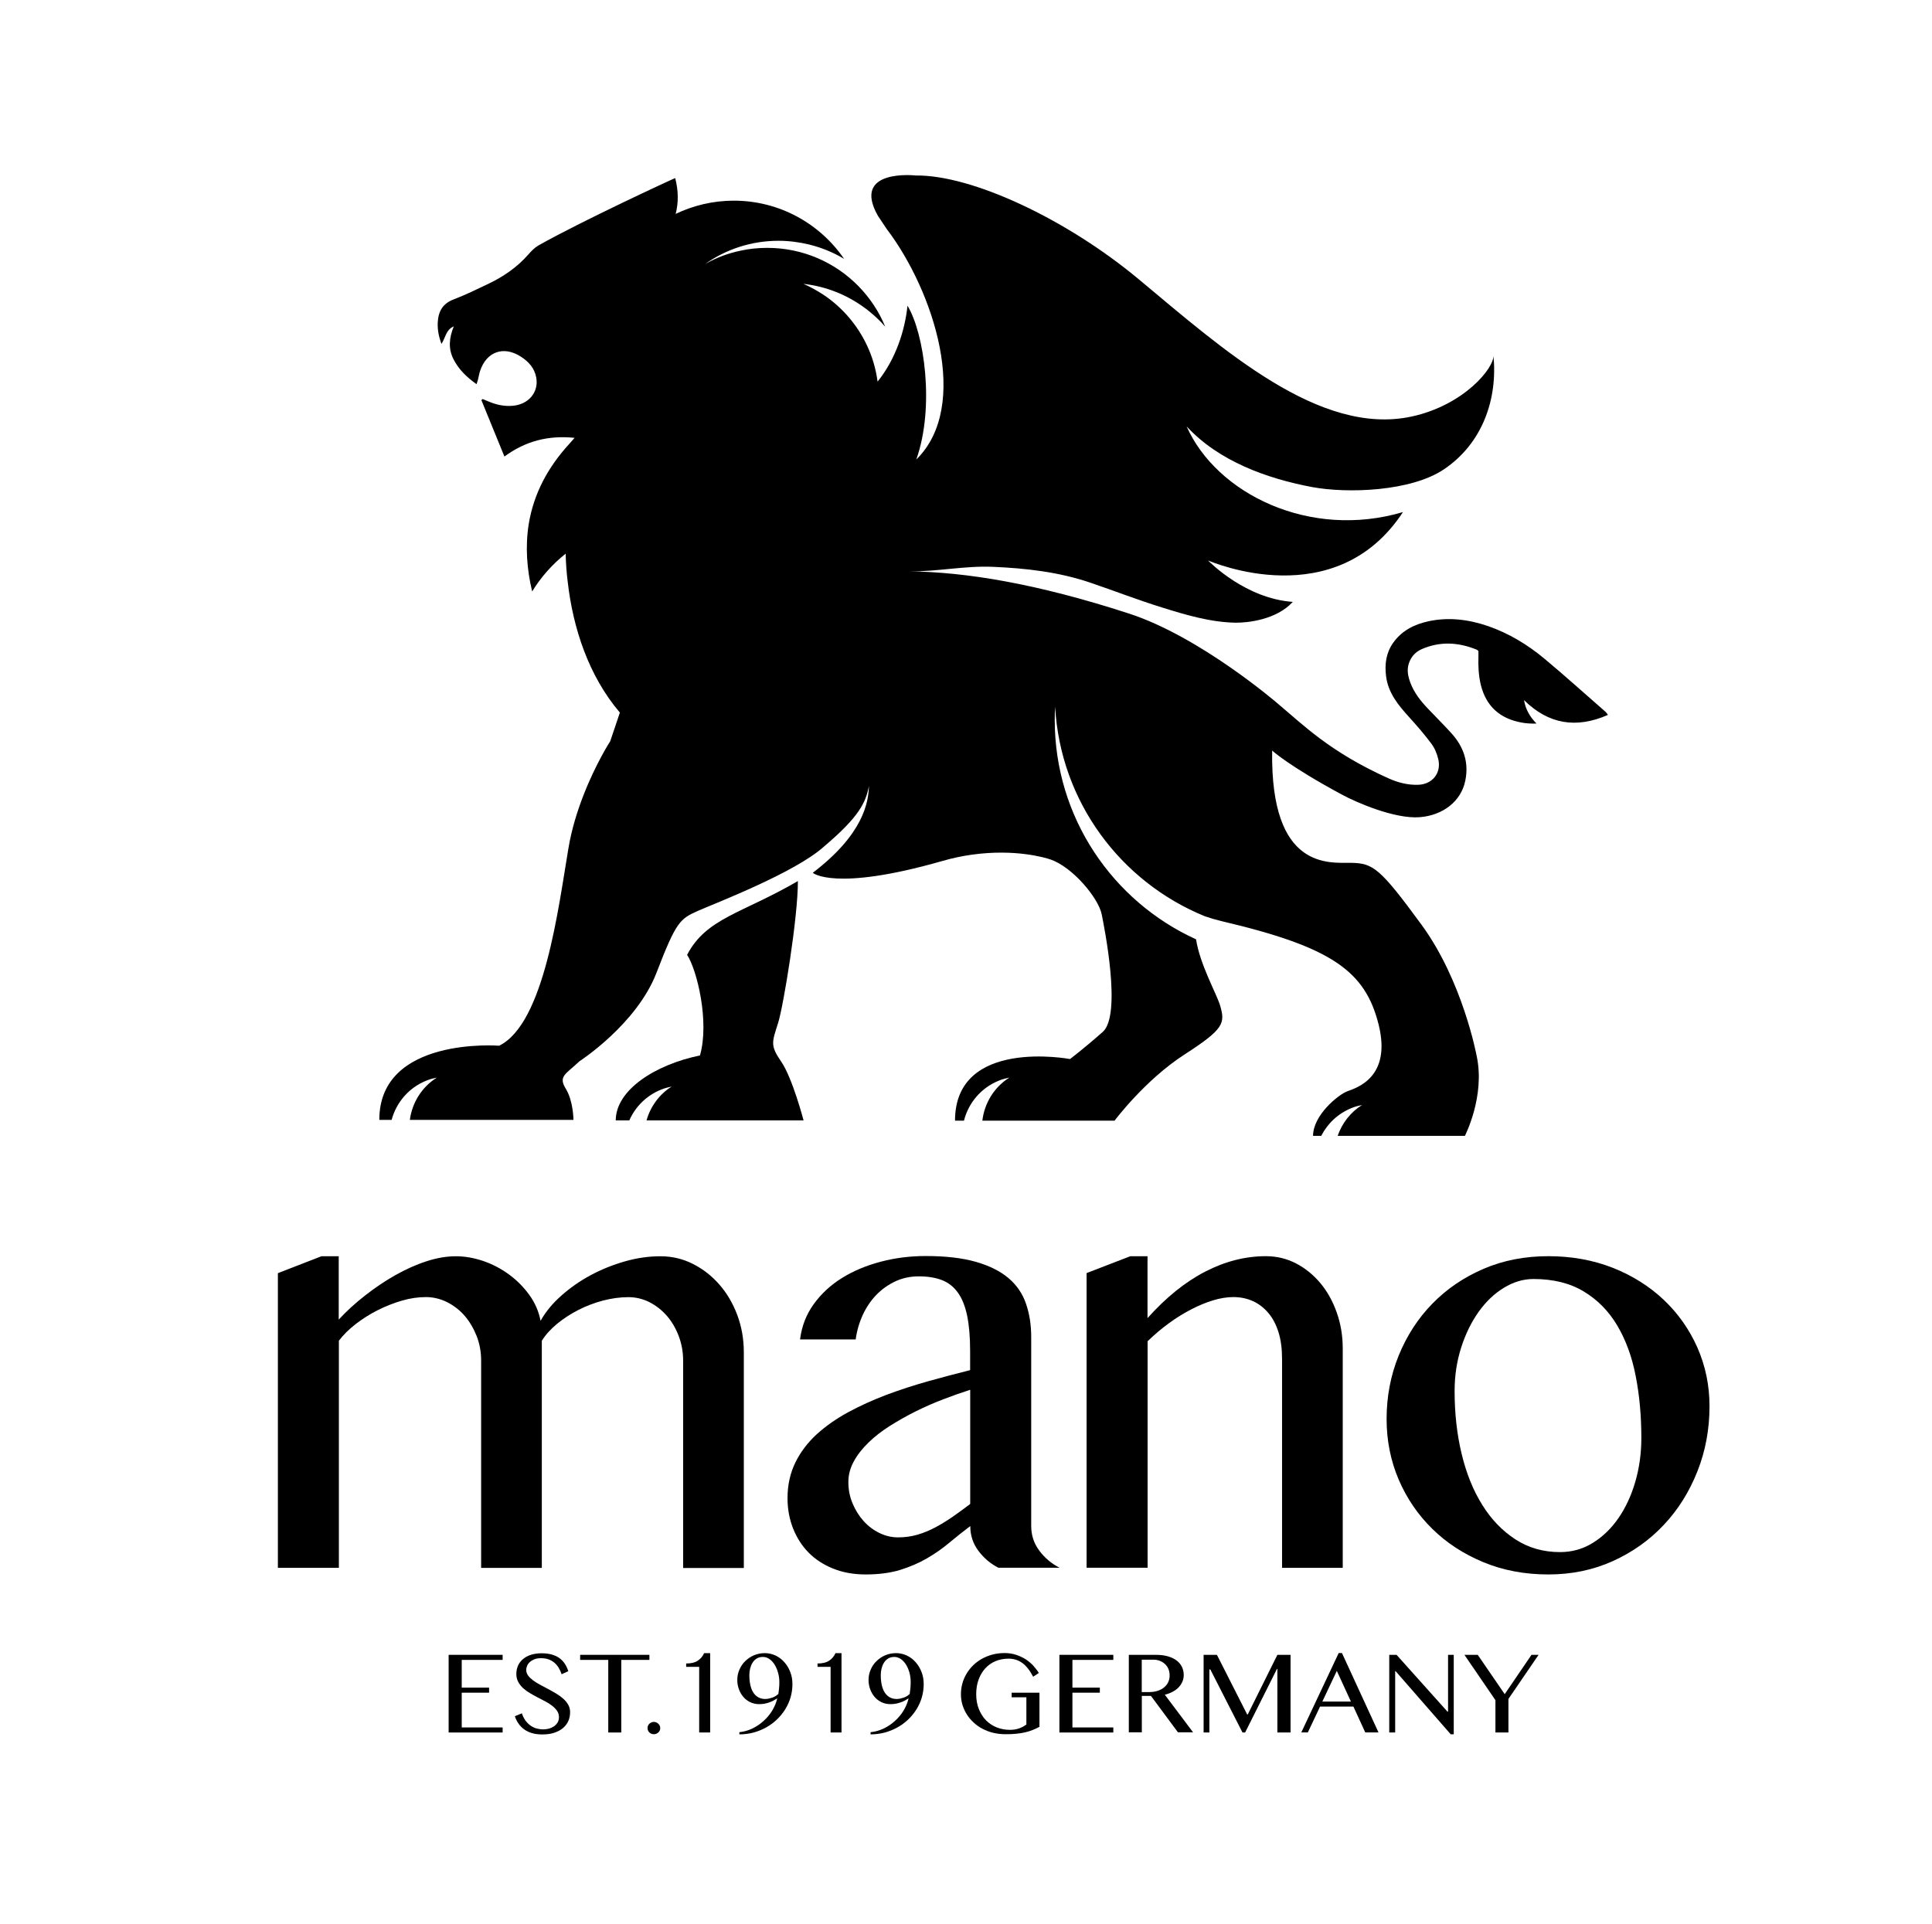 <svg width="248" height="247" viewBox="0 0 248 247" fill="none" xmlns="http://www.w3.org/2000/svg">
<path d="M41.26 161.282H43.48V169.412C44.48 168.332 45.6 167.302 46.86 166.322C48.11 165.342 49.4 164.472 50.74 163.712C52.07 162.962 53.4 162.362 54.73 161.932C56.06 161.492 57.33 161.282 58.53 161.282C59.68 161.282 60.85 161.492 62.04 161.892C63.23 162.302 64.33 162.882 65.34 163.622C66.35 164.362 67.22 165.242 67.95 166.252C68.68 167.262 69.16 168.372 69.39 169.572C70.03 168.422 70.92 167.342 72.06 166.332C73.2 165.322 74.46 164.442 75.84 163.702C77.22 162.962 78.69 162.372 80.24 161.932C81.78 161.492 83.3 161.282 84.78 161.282C86.27 161.282 87.65 161.612 88.94 162.262C90.23 162.912 91.36 163.792 92.34 164.912C93.31 166.022 94.08 167.332 94.64 168.822C95.2 170.322 95.48 171.912 95.48 173.602V201.302H87.69V174.672C87.69 173.572 87.5 172.532 87.13 171.542C86.76 170.562 86.26 169.692 85.62 168.952C84.98 168.212 84.23 167.622 83.38 167.182C82.52 166.752 81.62 166.532 80.67 166.532C79.6 166.532 78.51 166.682 77.39 166.972C76.28 167.272 75.22 167.672 74.23 168.182C73.23 168.692 72.32 169.292 71.5 169.962C70.68 170.642 70.03 171.362 69.55 172.132V201.292H61.76V174.662C61.76 173.562 61.57 172.522 61.19 171.532C60.8 170.552 60.29 169.682 59.66 168.942C59.02 168.202 58.26 167.612 57.39 167.172C56.52 166.742 55.61 166.522 54.67 166.522C53.67 166.522 52.64 166.672 51.58 166.982C50.52 167.292 49.48 167.702 48.47 168.212C47.46 168.722 46.52 169.322 45.65 169.992C44.78 170.672 44.06 171.382 43.5 172.122V201.282H35.67V163.452L41.26 161.282Z" fill="black"/>
<path d="M128.2 201.292C127.18 200.782 126.31 200.052 125.61 199.122C124.9 198.192 124.55 197.122 124.55 195.922C123.63 196.612 122.73 197.332 121.84 198.072C120.96 198.812 120 199.482 118.96 200.082C117.92 200.682 116.77 201.172 115.51 201.562C114.24 201.942 112.78 202.132 111.11 202.132C109.58 202.132 108.19 201.882 106.95 201.382C105.71 200.882 104.66 200.202 103.8 199.332C102.94 198.462 102.28 197.422 101.8 196.222C101.33 195.022 101.09 193.732 101.09 192.342C101.09 190.652 101.43 189.132 102.09 187.772C102.75 186.422 103.67 185.212 104.83 184.142C106 183.082 107.35 182.132 108.88 181.302C110.42 180.472 112.05 179.732 113.79 179.072C115.53 178.422 117.32 177.842 119.16 177.322C121 176.812 122.79 176.332 124.53 175.902V173.452C124.53 171.662 124.4 170.152 124.15 168.922C123.89 167.692 123.5 166.702 122.96 165.952C122.42 165.202 121.74 164.662 120.91 164.342C120.08 164.022 119.09 163.862 117.94 163.862C116.84 163.862 115.83 164.082 114.91 164.512C113.99 164.952 113.18 165.522 112.47 166.262C111.77 166.992 111.19 167.852 110.74 168.832C110.29 169.822 109.99 170.862 109.84 171.962H102.7C102.91 170.272 103.49 168.762 104.45 167.432C105.41 166.102 106.62 164.982 108.08 164.072C109.54 163.162 111.2 162.472 113.05 161.982C114.9 161.492 116.83 161.252 118.83 161.252C121.39 161.252 123.54 161.502 125.28 162.002C127.02 162.502 128.41 163.202 129.46 164.092C130.51 164.982 131.26 166.082 131.7 167.372C132.15 168.662 132.37 170.092 132.37 171.652V195.902C132.37 197.102 132.72 198.172 133.43 199.102C134.13 200.032 135 200.762 136.02 201.272H128.2V201.292ZM124.55 178.422C123.42 178.782 122.26 179.192 121.06 179.652C119.86 180.112 118.68 180.632 117.53 181.202C116.38 181.772 115.28 182.402 114.23 183.062C113.18 183.722 112.26 184.442 111.47 185.212C110.68 185.982 110.05 186.782 109.59 187.632C109.13 188.472 108.9 189.352 108.9 190.272C108.9 191.252 109.08 192.162 109.44 193.012C109.8 193.872 110.27 194.622 110.86 195.282C111.45 195.932 112.13 196.442 112.89 196.812C113.66 197.182 114.45 197.372 115.27 197.372C116.14 197.372 116.97 197.262 117.76 197.032C118.55 196.802 119.32 196.482 120.06 196.092C120.8 195.692 121.54 195.242 122.28 194.732C123.02 194.222 123.78 193.662 124.54 193.082V178.422H124.55Z" fill="black"/>
<path d="M145.08 161.282H147.3V169.222C149.68 166.562 152.15 164.572 154.71 163.252C157.27 161.932 159.86 161.272 162.5 161.272C163.88 161.272 165.16 161.582 166.35 162.192C167.54 162.812 168.58 163.652 169.48 164.722C170.38 165.792 171.08 167.062 171.59 168.502C172.1 169.942 172.36 171.482 172.36 173.122V201.282H164.57V174.462C164.57 173.152 164.42 172.012 164.11 171.022C163.8 170.042 163.37 169.212 162.8 168.552C162.24 167.892 161.58 167.382 160.83 167.042C160.08 166.702 159.24 166.522 158.32 166.522C157.5 166.522 156.63 166.662 155.71 166.942C154.79 167.222 153.85 167.612 152.89 168.112C151.93 168.612 150.97 169.202 150.03 169.892C149.08 170.582 148.18 171.352 147.31 172.192V201.272H139.48V163.442L145.08 161.282Z" fill="black"/>
<path d="M198.75 202.132C195.73 202.132 192.96 201.612 190.42 200.562C187.89 199.512 185.7 198.092 183.86 196.282C182.02 194.482 180.58 192.372 179.54 189.952C178.51 187.532 177.99 184.942 177.99 182.182C177.99 179.292 178.51 176.572 179.54 174.032C180.58 171.492 182.01 169.262 183.86 167.372C185.7 165.482 187.89 163.992 190.42 162.902C192.95 161.812 195.73 161.272 198.75 161.272C201.74 161.272 204.5 161.772 207.02 162.762C209.54 163.762 211.72 165.132 213.56 166.872C215.4 168.612 216.84 170.652 217.88 172.992C218.91 175.332 219.44 177.842 219.44 180.532C219.44 183.502 218.92 186.292 217.88 188.912C216.84 191.532 215.41 193.822 213.56 195.782C211.72 197.742 209.54 199.282 207.02 200.422C204.5 201.562 201.74 202.132 198.75 202.132ZM200.25 199.262C201.79 199.262 203.19 198.872 204.47 198.072C205.75 197.282 206.85 196.212 207.77 194.872C208.69 193.532 209.41 191.972 209.92 190.212C210.43 188.442 210.69 186.582 210.69 184.612C210.69 181.772 210.45 179.112 209.96 176.632C209.48 174.152 208.68 171.992 207.58 170.142C206.48 168.302 205.05 166.852 203.28 165.792C201.52 164.732 199.37 164.202 196.84 164.202C195.53 164.202 194.27 164.582 193.04 165.332C191.81 166.082 190.73 167.112 189.8 168.422C188.87 169.732 188.12 171.252 187.56 173.012C187 174.762 186.72 176.622 186.72 178.592C186.72 181.462 187.02 184.142 187.62 186.642C188.22 189.152 189.1 191.332 190.27 193.202C191.43 195.072 192.85 196.542 194.53 197.632C196.19 198.712 198.1 199.262 200.25 199.262Z" fill="black"/>
<path d="M64.52 212.452V213.102H59.27V216.662H62.78V217.312H59.27V221.772H64.52V222.422H57.59V212.452H64.52Z" fill="black"/>
<path d="M69.75 222.022C70 222.022 70.24 221.982 70.48 221.922C70.72 221.852 70.93 221.752 71.12 221.622C71.31 221.492 71.46 221.322 71.58 221.132C71.69 220.942 71.75 220.712 71.75 220.462C71.75 220.152 71.67 219.882 71.51 219.652C71.35 219.412 71.14 219.192 70.89 219.002C70.64 218.802 70.34 218.612 70.02 218.442C69.69 218.272 69.36 218.092 69.02 217.922C68.68 217.742 68.35 217.562 68.02 217.362C67.69 217.172 67.4 216.952 67.14 216.722C66.88 216.482 66.68 216.222 66.52 215.922C66.36 215.632 66.28 215.292 66.28 214.912C66.28 214.532 66.35 214.182 66.49 213.852C66.63 213.522 66.85 213.242 67.12 213.012C67.4 212.772 67.73 212.582 68.14 212.452C68.54 212.322 69.01 212.252 69.53 212.252C70 212.252 70.42 212.302 70.79 212.402C71.16 212.502 71.49 212.652 71.77 212.842C72.05 213.042 72.29 213.282 72.48 213.562C72.68 213.852 72.83 214.182 72.95 214.552L72.09 214.942C71.99 214.632 71.86 214.352 71.71 214.102C71.55 213.852 71.37 213.632 71.15 213.452C70.94 213.272 70.69 213.132 70.41 213.032C70.12 212.932 69.81 212.882 69.45 212.882C69.14 212.882 68.86 212.922 68.62 213.012C68.39 213.102 68.19 213.222 68.03 213.362C67.87 213.502 67.75 213.662 67.67 213.842C67.59 214.022 67.55 214.202 67.55 214.392C67.55 214.652 67.63 214.892 67.79 215.112C67.95 215.332 68.17 215.532 68.43 215.732C68.69 215.922 68.99 216.112 69.33 216.292C69.66 216.472 70.01 216.652 70.36 216.842C70.71 217.032 71.06 217.222 71.39 217.422C71.73 217.622 72.03 217.842 72.3 218.082C72.57 218.322 72.78 218.582 72.94 218.862C73.1 219.142 73.18 219.462 73.18 219.812C73.18 220.212 73.11 220.582 72.96 220.932C72.81 221.282 72.58 221.582 72.28 221.842C71.98 222.102 71.6 222.302 71.16 222.452C70.72 222.602 70.2 222.672 69.61 222.672C69.13 222.672 68.7 222.622 68.33 222.512C67.95 222.412 67.62 222.252 67.33 222.052C67.04 221.852 66.8 221.612 66.59 221.322C66.38 221.032 66.21 220.702 66.09 220.332L66.99 219.962C67.1 220.292 67.24 220.572 67.41 220.832C67.59 221.092 67.8 221.302 68.03 221.482C68.26 221.662 68.53 221.792 68.82 221.892C69.12 221.972 69.42 222.022 69.75 222.022Z" fill="black"/>
<path d="M83.36 212.452V213.102H79.75V222.422H78.08V213.102H74.47V212.452H83.36Z" fill="black"/>
<path d="M83.94 221.062C84.05 221.062 84.15 221.082 84.25 221.132C84.35 221.172 84.44 221.232 84.51 221.302C84.58 221.372 84.64 221.452 84.69 221.552C84.73 221.652 84.75 221.752 84.75 221.852C84.75 221.972 84.73 222.072 84.69 222.162C84.65 222.262 84.59 222.342 84.51 222.412C84.43 222.482 84.35 222.542 84.25 222.582C84.15 222.622 84.04 222.642 83.94 222.642C83.82 222.642 83.72 222.622 83.61 222.582C83.51 222.542 83.42 222.482 83.35 222.412C83.28 222.342 83.22 222.252 83.18 222.162C83.14 222.072 83.12 221.962 83.12 221.852C83.12 221.742 83.14 221.642 83.18 221.552C83.22 221.452 83.28 221.372 83.35 221.302C83.43 221.232 83.51 221.172 83.61 221.132C83.72 221.082 83.83 221.062 83.94 221.062Z" fill="black"/>
<path d="M89.75 222.422V213.992H88.08V213.562C88.69 213.562 89.18 213.452 89.54 213.222C89.91 212.992 90.19 212.662 90.39 212.232H91.16V222.422H89.75Z" fill="black"/>
<path d="M94.89 222.382C95.45 222.332 95.99 222.182 96.53 221.932C97.06 221.682 97.55 221.362 97.98 220.972C98.42 220.582 98.8 220.142 99.11 219.632C99.42 219.132 99.64 218.602 99.77 218.042C99.6 218.142 99.44 218.242 99.27 218.332C99.1 218.422 98.92 218.502 98.74 218.562C98.55 218.632 98.35 218.682 98.14 218.722C97.93 218.762 97.7 218.782 97.45 218.782C97.02 218.782 96.63 218.692 96.28 218.522C95.94 218.352 95.64 218.122 95.4 217.832C95.16 217.542 94.97 217.212 94.84 216.842C94.71 216.472 94.64 216.092 94.64 215.692C94.64 215.212 94.73 214.762 94.92 214.342C95.1 213.922 95.35 213.552 95.68 213.242C96 212.932 96.37 212.682 96.8 212.502C97.23 212.322 97.69 212.232 98.18 212.232C98.66 212.232 99.12 212.342 99.56 212.542C99.99 212.752 100.37 213.032 100.68 213.392C101 213.752 101.26 214.172 101.44 214.652C101.63 215.132 101.72 215.652 101.72 216.202C101.72 216.792 101.64 217.362 101.48 217.912C101.32 218.462 101.09 218.972 100.79 219.452C100.49 219.932 100.14 220.362 99.72 220.762C99.31 221.152 98.85 221.492 98.35 221.772C97.84 222.052 97.3 222.272 96.72 222.432C96.14 222.582 95.54 222.662 94.91 222.662V222.382H94.89ZM99.91 217.482C99.95 217.272 99.97 217.032 100 216.772C100.03 216.512 100.04 216.252 100.04 215.992C100.04 215.542 99.99 215.132 99.87 214.732C99.76 214.342 99.61 213.992 99.42 213.692C99.23 213.392 99.01 213.152 98.75 212.982C98.49 212.802 98.22 212.722 97.92 212.722C97.62 212.722 97.35 212.792 97.14 212.922C96.92 213.062 96.74 213.232 96.6 213.462C96.46 213.682 96.36 213.942 96.29 214.212C96.22 214.492 96.19 214.772 96.19 215.062C96.19 215.512 96.23 215.922 96.31 216.292C96.39 216.672 96.51 216.992 96.68 217.262C96.85 217.532 97.06 217.742 97.32 217.892C97.58 218.042 97.88 218.122 98.24 218.122C98.38 218.122 98.52 218.102 98.68 218.072C98.84 218.032 98.99 217.992 99.15 217.942C99.3 217.882 99.45 217.812 99.58 217.732C99.7 217.642 99.81 217.562 99.91 217.482Z" fill="black"/>
<path d="M106.62 222.422V213.992H104.94V213.562C105.55 213.562 106.04 213.452 106.4 213.222C106.77 212.992 107.05 212.662 107.25 212.232H108.02V222.422H106.62Z" fill="black"/>
<path d="M111.75 222.382C112.31 222.332 112.85 222.182 113.39 221.932C113.92 221.682 114.41 221.362 114.84 220.972C115.28 220.582 115.66 220.142 115.97 219.632C116.28 219.132 116.5 218.602 116.63 218.042C116.46 218.142 116.3 218.242 116.13 218.332C115.96 218.422 115.78 218.502 115.59 218.562C115.4 218.632 115.2 218.682 114.99 218.722C114.78 218.762 114.55 218.782 114.3 218.782C113.87 218.782 113.48 218.692 113.13 218.522C112.79 218.352 112.49 218.122 112.25 217.832C112.01 217.542 111.82 217.212 111.69 216.842C111.56 216.472 111.49 216.092 111.49 215.692C111.49 215.212 111.58 214.762 111.77 214.342C111.95 213.922 112.2 213.552 112.53 213.242C112.85 212.932 113.22 212.682 113.65 212.502C114.08 212.322 114.54 212.232 115.03 212.232C115.51 212.232 115.97 212.342 116.41 212.542C116.84 212.752 117.22 213.032 117.53 213.392C117.85 213.752 118.11 214.172 118.29 214.652C118.48 215.132 118.57 215.652 118.57 216.202C118.57 216.792 118.49 217.362 118.33 217.912C118.17 218.462 117.94 218.972 117.64 219.452C117.34 219.932 116.99 220.362 116.57 220.762C116.16 221.152 115.7 221.492 115.19 221.772C114.69 222.052 114.14 222.272 113.56 222.432C112.98 222.582 112.38 222.662 111.75 222.662V222.382ZM116.77 217.482C116.8 217.272 116.83 217.032 116.86 216.772C116.88 216.512 116.9 216.252 116.9 215.992C116.9 215.542 116.85 215.132 116.74 214.732C116.63 214.342 116.48 213.992 116.29 213.692C116.1 213.392 115.87 213.152 115.62 212.982C115.36 212.802 115.08 212.722 114.79 212.722C114.49 212.722 114.22 212.792 114.01 212.922C113.79 213.062 113.61 213.232 113.47 213.462C113.33 213.682 113.23 213.942 113.16 214.212C113.09 214.492 113.06 214.772 113.06 215.062C113.06 215.512 113.1 215.922 113.18 216.292C113.26 216.672 113.38 216.992 113.55 217.262C113.72 217.532 113.93 217.742 114.19 217.892C114.45 218.042 114.75 218.122 115.11 218.122C115.24 218.122 115.39 218.102 115.55 218.072C115.71 218.032 115.86 217.992 116.02 217.942C116.17 217.882 116.32 217.812 116.45 217.732C116.56 217.642 116.67 217.562 116.77 217.482Z" fill="black"/>
<path d="M129.46 212.942C128.86 212.942 128.3 213.052 127.79 213.262C127.28 213.472 126.85 213.782 126.48 214.182C126.11 214.582 125.83 215.062 125.62 215.622C125.41 216.182 125.31 216.822 125.31 217.512C125.31 218.212 125.42 218.842 125.65 219.412C125.87 219.972 126.18 220.452 126.56 220.852C126.95 221.242 127.4 221.552 127.93 221.762C128.46 221.972 129.02 222.082 129.62 222.082C130.06 222.082 130.45 222.022 130.8 221.902C131.15 221.782 131.46 221.612 131.75 221.392V217.902H129.86V217.312H133.43V221.692C133.14 221.842 132.85 221.992 132.55 222.102C132.25 222.222 131.94 222.322 131.59 222.402C131.25 222.482 130.87 222.542 130.46 222.582C130.05 222.632 129.58 222.642 129.06 222.642C128.51 222.642 127.99 222.582 127.49 222.462C126.99 222.342 126.53 222.162 126.11 221.942C125.69 221.722 125.31 221.452 124.97 221.132C124.63 220.822 124.34 220.472 124.1 220.092C123.86 219.712 123.68 219.302 123.54 218.862C123.41 218.422 123.35 217.972 123.35 217.502C123.35 217.032 123.41 216.582 123.53 216.142C123.65 215.692 123.83 215.282 124.06 214.892C124.29 214.502 124.57 214.142 124.9 213.812C125.23 213.492 125.6 213.212 126.02 212.972C126.44 212.742 126.89 212.552 127.38 212.422C127.87 212.292 128.39 212.222 128.94 212.222C129.47 212.222 129.95 212.292 130.4 212.442C130.85 212.582 131.25 212.772 131.63 213.002C132 213.242 132.32 213.512 132.61 213.812C132.89 214.122 133.14 214.442 133.35 214.782L132.62 215.262C132.2 214.452 131.73 213.862 131.22 213.492C130.72 213.132 130.13 212.942 129.46 212.942Z" fill="black"/>
<path d="M142.91 212.452V213.102H137.66V216.662H141.18V217.312H137.66V221.772H142.91V222.422H135.99V212.452H142.91Z" fill="black"/>
<path d="M144.89 212.452H148.34C148.94 212.452 149.46 212.512 149.91 212.642C150.36 212.772 150.73 212.952 151.04 213.182C151.34 213.412 151.57 213.692 151.72 214.002C151.87 214.322 151.95 214.672 151.95 215.042C151.95 215.352 151.89 215.642 151.77 215.912C151.65 216.182 151.49 216.422 151.28 216.642C151.07 216.862 150.81 217.042 150.51 217.202C150.21 217.362 149.88 217.482 149.52 217.572L153.15 222.402H151.21L147.74 217.722H146.57V222.402H144.9V212.452H144.89ZM146.56 217.232H147.53C147.91 217.232 148.25 217.182 148.57 217.082C148.89 216.982 149.16 216.842 149.39 216.662C149.62 216.482 149.81 216.262 149.94 215.992C150.07 215.732 150.14 215.442 150.14 215.112C150.14 214.812 150.09 214.532 149.99 214.282C149.89 214.032 149.74 213.822 149.55 213.642C149.36 213.462 149.14 213.322 148.88 213.222C148.62 213.122 148.34 213.072 148.03 213.072H146.56V217.232Z" fill="black"/>
<path d="M154.5 212.452H156.21L160.09 220.102H160.17L163.97 212.452H165.66V222.422H163.97V214.252H163.92L159.83 222.422H159.49L155.36 214.322H155.24V222.422H154.5V212.452Z" fill="black"/>
<path d="M172.26 212.222L176.95 222.412H175.25L173.73 219.092H169.45L167.88 222.412H167.04L171.84 212.222H172.26ZM169.74 218.452H173.41L171.6 214.512L169.74 218.452Z" fill="black"/>
<path d="M178.33 212.452H179.27L185.8 219.742H185.88V212.452H186.61V222.652H186.22L179.15 214.552H179.09V222.422H178.33V212.452Z" fill="black"/>
<path d="M189.69 212.452L193.15 217.502L196.59 212.452H197.5L193.63 218.112V222.422H191.96V218.272L187.98 212.452H189.69Z" fill="black"/>
<path d="M103.15 143.842H82.99C83.49 142.082 84.61 140.502 86.22 139.492C85.78 139.582 85.33 139.702 84.9 139.872C82.98 140.632 81.55 142.092 80.78 143.842H79.04C79.04 139.932 84.12 136.672 89.85 135.502C91.09 131.182 89.48 124.552 88.2 122.582C90.69 117.842 95.24 117.292 102.42 113.112C102.44 117.752 100.56 129.202 99.88 131.332C99.1 133.802 98.84 134.202 100.27 136.282C101.72 138.372 103.15 143.842 103.15 143.842Z" fill="black"/>
<path d="M64.07 134.252C69.89 131.422 71.69 116.422 72.96 108.942C73.37 106.472 74.1 104.142 74.89 102.112C76.49 97.992 78.33 95.162 78.33 95.162L79.57 91.482C75.54 86.752 73.55 80.592 72.88 74.742C72.72 73.502 72.64 72.272 72.61 71.082C70.91 72.432 69.45 74.072 68.31 75.932C67.63 73.082 67.41 70.202 67.87 67.282C68.52 63.312 70.37 59.942 73.07 56.992C73.27 56.772 73.48 56.532 73.76 56.212C70.37 55.862 67.44 56.632 64.75 58.612C63.72 56.092 62.76 53.732 61.79 51.362C61.85 51.312 61.9 51.282 61.96 51.232C62.21 51.332 62.46 51.442 62.71 51.542C63.68 51.952 64.68 52.182 65.74 52.102C67.82 51.962 69.19 50.372 68.83 48.452C68.61 47.252 67.84 46.412 66.85 45.782C64.64 44.352 62.43 45.152 61.62 47.642C61.5 48.002 61.45 48.382 61.35 48.752C61.32 48.912 61.25 49.052 61.17 49.322C59.9 48.412 58.88 47.432 58.21 46.112C57.52 44.752 57.65 43.382 58.25 41.902C57.21 42.342 57.21 43.362 56.66 44.152C56.31 43.162 56.15 42.322 56.19 41.422C56.26 39.972 56.83 38.952 58.28 38.422C59.76 37.852 61.2 37.152 62.64 36.462C64.6 35.532 66.37 34.322 67.81 32.682C68.18 32.252 68.6 31.822 69.08 31.532C74.59 28.412 86.42 22.942 86.67 22.862C87.09 24.482 87.11 26.002 86.73 27.462C88.98 26.382 91.52 25.762 94.19 25.762C100.07 25.762 105.26 28.722 108.35 33.232C106.98 32.412 105.46 31.782 103.86 31.392C102.61 31.092 101.28 30.912 99.94 30.912C96.43 30.912 93.18 32.012 90.52 33.892C91.95 33.082 93.51 32.492 95.16 32.162C96.23 31.932 97.35 31.822 98.5 31.822C103.07 31.822 107.22 33.702 110.19 36.732C111.64 38.212 112.83 39.982 113.63 41.942C113 41.212 112.3 40.552 111.55 39.952C111.37 39.802 111.19 39.652 110.99 39.522C108.74 37.862 106.07 36.772 103.13 36.442C104.07 36.852 104.95 37.342 105.79 37.902C108.15 39.502 110.04 41.712 111.27 44.302C111.96 45.752 112.43 47.332 112.65 48.992C115.01 46.062 116.16 42.392 116.49 39.252C118.64 42.772 120.01 52.262 117.62 58.992C124.65 52.112 119.87 37.352 113.81 29.382L112.69 27.702C109.23 21.582 117.57 22.532 117.57 22.532C124.7 22.442 136.85 28.072 146.21 35.882C157.06 44.922 169.41 56.002 181.17 53.482C187.93 52.032 191.86 47.192 191.7 45.602C192.27 51.182 190.33 56.902 185.35 60.252C181.12 63.102 172.97 63.382 168.38 62.522C162.62 61.432 156.45 59.212 152.32 54.742C156.15 63.372 168.1 69.292 180.09 65.742C171.44 78.952 155.58 72.162 155.07 71.952C155.35 72.242 159.94 76.852 165.95 77.272C163.84 79.582 160.12 79.962 158.6 79.942C155.38 79.892 152.15 78.922 149.17 77.992C146.1 77.042 143.1 75.872 140.07 74.842C136 73.442 131.74 72.952 127.46 72.772C123.87 72.612 120.34 73.392 116.79 73.352C123.97 73.452 132.97 74.882 144.93 78.772C154.06 81.742 163.94 90.262 163.94 90.262C167.34 93.102 170.67 96.522 178.27 99.942C179.46 100.472 180.73 100.802 182.05 100.752C183.85 100.702 185.03 99.252 184.63 97.492C184.47 96.792 184.18 96.072 183.75 95.492C182.86 94.292 181.87 93.152 180.86 92.042C179.48 90.512 178.19 88.962 177.92 86.802C177.73 85.272 177.92 83.842 178.8 82.572C179.92 80.962 181.54 80.152 183.4 79.752C185.99 79.202 188.54 79.532 191.02 80.382C193.7 81.312 196.1 82.772 198.26 84.572C200.92 86.792 203.49 89.112 206.1 91.392C206.2 91.482 206.27 91.592 206.4 91.782C202.35 93.562 198.78 92.992 195.63 89.882C195.83 91.082 196.39 92.032 197.23 92.892C196.56 92.912 195.93 92.882 195.31 92.762C192.56 92.262 190.78 90.702 190.09 87.952C189.79 86.732 189.74 85.502 189.78 84.262V83.592C189.69 83.502 189.64 83.452 189.6 83.422C187.24 82.452 184.86 82.302 182.49 83.342C181.67 83.702 181.1 84.352 180.83 85.222C180.57 86.052 180.75 86.852 181.03 87.622C181.52 88.942 182.38 90.022 183.34 91.022C184.34 92.082 185.39 93.112 186.36 94.192C187.89 95.902 188.56 97.892 188.1 100.182C187.58 102.872 185.22 104.672 182.26 104.912C179.05 105.172 174.07 103.002 172.29 102.032C165.48 98.372 163.3 96.362 163.3 96.362C163.06 111.802 170.68 110.732 173.47 110.772C176.25 110.832 177.13 111.422 182.46 118.702C187.79 125.982 189.55 135.562 189.55 135.562C190.67 140.732 188.04 145.822 188.04 145.822H171.71C172.26 144.222 173.34 142.802 174.84 141.862C174.4 141.952 173.95 142.062 173.52 142.242C171.75 142.952 170.4 144.252 169.6 145.822H168.55C168.55 143.182 171.77 140.542 172.95 140.102C174.11 139.662 178.67 138.342 176.96 131.512C175.24 124.662 170.95 121.582 156.82 118.262C156.07 118.082 155.35 117.872 154.66 117.632C143.87 113.232 136.11 102.932 135.44 90.712C135.41 91.282 135.39 91.852 135.39 92.432C135.39 104.952 142.83 115.722 153.53 120.592C154.03 123.832 156.14 127.522 156.61 129.062C157.29 131.362 157.14 132.092 152.06 135.372C146.98 138.642 143.07 143.872 143.07 143.872H126.1C126.36 141.642 127.6 139.582 129.57 138.342C129.13 138.432 128.69 138.542 128.25 138.722C125.92 139.652 124.31 141.612 123.74 143.872H122.59C122.59 133.172 137.35 135.962 137.35 135.962C137.35 135.962 139.06 134.682 141.55 132.482C144.04 130.292 141.72 118.902 141.42 117.382C140.99 115.272 137.69 111.322 134.85 110.342C134.18 110.112 130.31 108.952 124.78 109.722C123.56 109.892 122.27 110.152 120.91 110.552C107.07 114.502 104.33 112.052 104.33 112.052C110.83 107.102 111.48 103.012 111.54 100.912C111.13 103.022 110.31 104.842 105.76 108.692C102.04 112.042 91.88 115.932 89.58 116.942C87.28 117.972 86.8 118.312 84.26 124.912C81.71 131.512 74.39 136.242 74.39 136.242C72.58 137.952 71.65 138.162 72.62 139.762C73.61 141.372 73.61 143.772 73.61 143.772H52.61C52.9 141.582 54.13 139.562 56.08 138.342C55.63 138.432 55.19 138.542 54.76 138.722C52.46 139.632 50.87 141.552 50.27 143.772H48.69C48.68 133.032 64.07 134.252 64.07 134.252Z" fill="black"/>
</svg>
